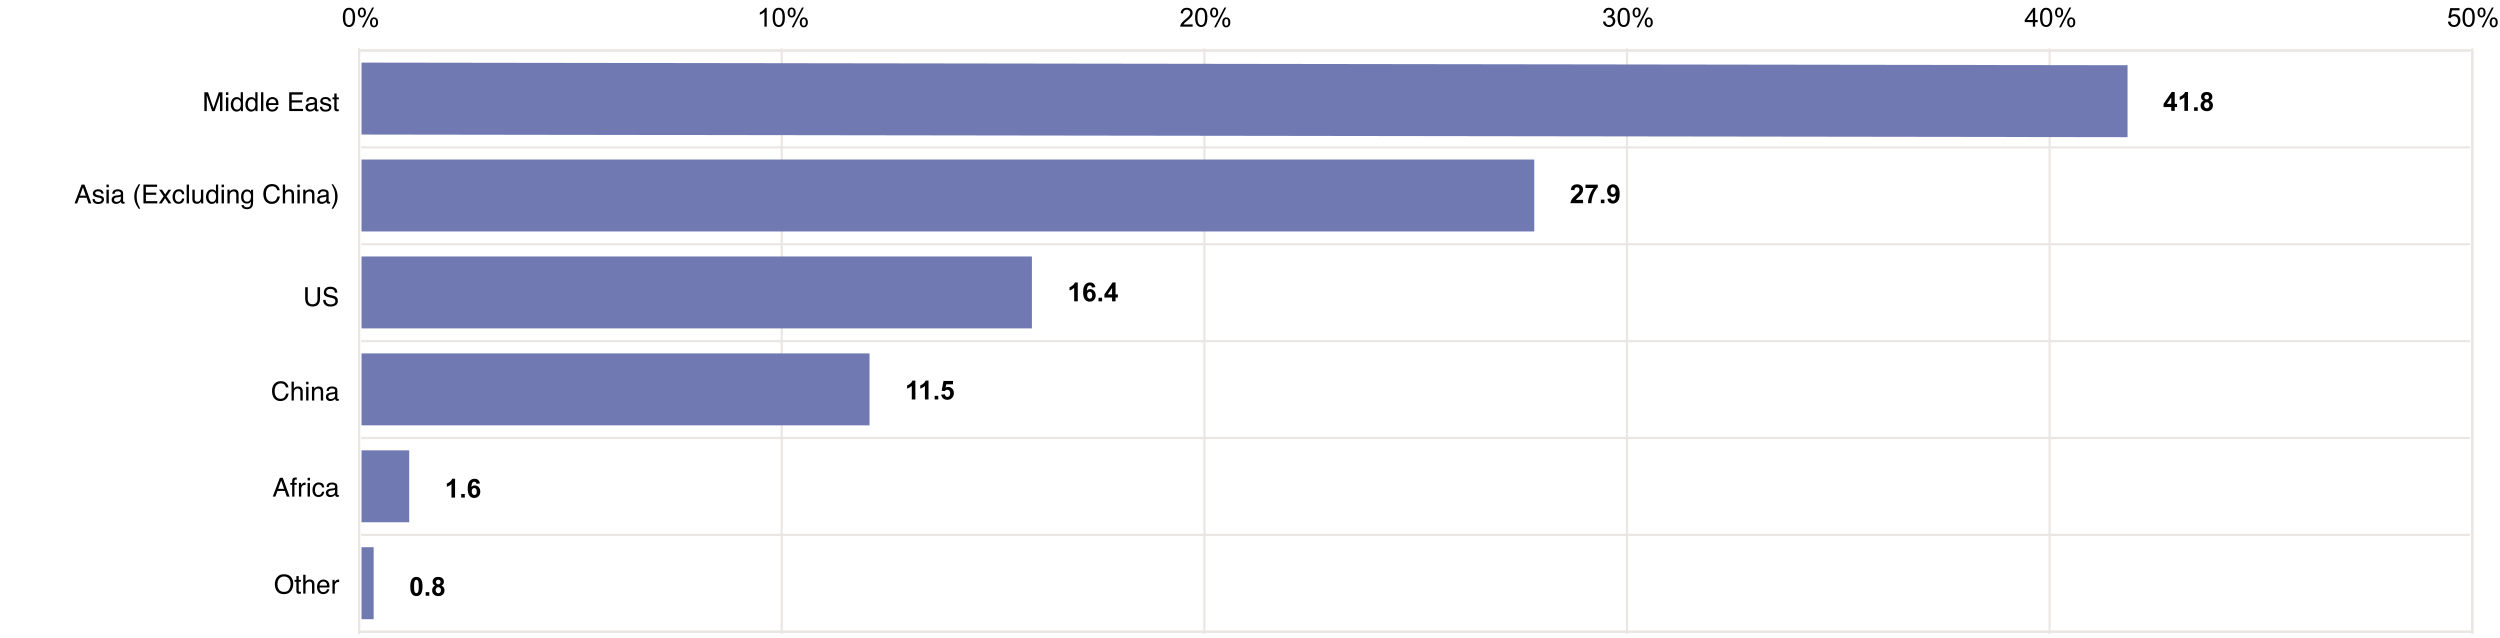 <?xml version="1.0" encoding="UTF-8"?>
<svg xmlns="http://www.w3.org/2000/svg" viewBox="0 0 1144 292">
  <g fill="none" stroke="#eae6e4" stroke-miterlimit="10">
    <path d="m164.315 23.102h967v266h-967z"></path>
    <path d="m164.315 22.102v268m967-268v268m-580.2-268v268m-193.4-268v268m580.2-268v268m-193.4-268v268"></path>
    <path d="m165.315 111.768h965m-965-44.333h965m-965 88.667h965m-965 44.333h965m-965 44.333h965m-965 44.334h965m-965-266h965"></path>
  </g>
  <path d="m165.435 206.06h21.82v32.925h-21.82zm0 44.353h5.561v32.925h-5.561zm0-88.706h232.46v32.925h-232.46zm0-44.353h306.772v32.925h-306.772zm808.129-54.579-808.129-1.202v-32.925l808.129 1.202zm-808.129 10.226h536.643v32.925h-536.643z" fill="#7079b1"></path>
  <path d="m156.896 7.96c0-1.016.104-1.833.313-2.452s.52-1.097.932-1.433.93-.504 1.556-.504c.46 0 .865.093 1.213.279s.634.453.861.802.404.776.533 1.278.194 1.178.194 2.03c0 1.008-.104 1.821-.311 2.44s-.517 1.098-.929 1.436-.932.507-1.561.507c-.828 0-1.479-.297-1.951-.89-.567-.716-.85-1.88-.85-3.493zm1.084 0c0 1.41.165 2.349.495 2.815s.737.7 1.222.7.891-.234 1.221-.703.496-1.406.496-2.812c0-1.414-.166-2.354-.496-2.818s-.74-.698-1.233-.698c-.484 0-.871.205-1.16.616-.363.523-.545 1.49-.545 2.9zm5.789-2.291c0-.613.154-1.135.463-1.565s.756-.644 1.342-.644c.539 0 .985.192 1.339.577s.53.95.53 1.696c0 .727-.179 1.287-.536 1.68s-.798.588-1.322.588c-.52 0-.952-.193-1.297-.58s-.519-.97-.519-1.752zm1.834-1.482c-.262 0-.48.113-.653.34s-.261.642-.261 1.247c0 .551.088.939.264 1.163s.392.337.65.337c.266 0 .485-.113.66-.34s.26-.64.26-1.242c0-.554-.088-.944-.264-1.169s-.394-.336-.656-.336zm.006 8.326 4.7-9.053h.855l-4.682 9.053zm3.715-2.332c0-.618.154-1.14.463-1.568s.757-.641 1.347-.641c.54 0 .986.192 1.34.577s.53.95.53 1.696c0 .727-.18 1.286-.537 1.679s-.8.589-1.327.589c-.52 0-.952-.195-1.298-.583s-.518-.972-.518-1.75zm1.84-1.483c-.266 0-.486.114-.66.34s-.26.643-.26 1.248c0 .547.087.934.263 1.16s.393.34.65.34c.27 0 .492-.113.666-.34s.26-.64.26-1.242c0-.555-.087-.944-.263-1.169s-.395-.337-.656-.337zm179.694 3.498h-1.055v-6.72c-.254.242-.587.484-.999.726s-.782.424-1.11.545v-1.02c.59-.277 1.105-.613 1.547-1.007s.754-.778.937-1.149h.68zm2.701-4.236c0-1.016.105-1.833.313-2.452s.52-1.097.932-1.433.93-.504 1.556-.504c.46 0 .865.093 1.213.279s.634.453.861.802.404.776.533 1.278.194 1.178.194 2.03c0 1.008-.104 1.821-.311 2.44s-.517 1.098-.929 1.436-.932.507-1.561.507c-.828 0-1.479-.297-1.951-.89-.567-.716-.85-1.88-.85-3.493zm1.084 0c0 1.41.165 2.349.495 2.815s.737.7 1.222.7.891-.234 1.221-.703.496-1.406.496-2.812c0-1.414-.165-2.354-.496-2.818s-.74-.698-1.233-.698c-.484 0-.871.205-1.16.616-.363.523-.545 1.49-.545 2.9zm5.789-2.291c0-.613.154-1.135.463-1.565s.756-.644 1.342-.644c.539 0 .985.192 1.339.577s.53.95.53 1.696c0 .727-.179 1.287-.536 1.68s-.798.588-1.322.588c-.52 0-.952-.193-1.297-.58s-.519-.97-.519-1.752zm1.834-1.482c-.262 0-.48.113-.653.34s-.261.642-.261 1.247c0 .551.088.939.264 1.163s.392.337.65.337c.266 0 .485-.113.66-.34s.26-.64.26-1.242c0-.554-.088-.944-.264-1.169s-.394-.336-.656-.336zm.006 8.326 4.7-9.053h.855l-4.682 9.053zm3.715-2.332c0-.618.154-1.14.463-1.568s.757-.641 1.347-.641c.54 0 .986.192 1.34.577s.53.95.53 1.696c0 .727-.18 1.286-.537 1.679s-.8.589-1.327.589c-.52 0-.952-.195-1.298-.583s-.518-.972-.518-1.75zm1.84-1.483c-.266 0-.486.114-.66.34s-.26.643-.26 1.248c0 .547.088.934.263 1.16s.393.34.65.34c.27 0 .492-.113.666-.34s.26-.64.26-1.242c0-.555-.087-.944-.263-1.169s-.395-.337-.656-.337zm177.927 2.485v1.013h-5.677a1.866 1.866 0 0 1 .123-.732c.144-.387.376-.768.694-1.143s.778-.808 1.38-1.3c.933-.766 1.564-1.373 1.892-1.82s.493-.87.493-1.268c0-.418-.15-.77-.449-1.058s-.688-.43-1.169-.43c-.507 0-.914.152-1.218.456s-.46.727-.463 1.266l-1.084-.111c.074-.809.353-1.425.838-1.849s1.134-.636 1.95-.636c.825 0 1.477.229 1.958.686s.72 1.023.72 1.7c0 .343-.07.68-.21 1.013s-.374.681-.7 1.049-.869.87-1.626 1.511c-.633.532-1.04.892-1.22 1.081s-.327.38-.445.572zm1.131-3.223c0-1.016.105-1.833.314-2.452s.52-1.097.931-1.433.931-.504 1.556-.504c.46 0 .865.093 1.213.279s.635.453.861.802.404.776.533 1.278.194 1.178.194 2.03c0 1.008-.104 1.821-.31 2.44s-.517 1.098-.93 1.436-.932.507-1.561.507c-.828 0-1.479-.297-1.951-.89-.567-.716-.85-1.88-.85-3.493zm1.084 0c0 1.41.165 2.349.495 2.815s.738.7 1.222.7.892-.234 1.222-.703.495-1.406.495-2.812c0-1.414-.165-2.354-.495-2.818s-.742-.698-1.234-.698c-.484 0-.87.205-1.16.616-.363.523-.545 1.49-.545 2.9zm5.789-2.291c0-.613.155-1.135.463-1.565s.756-.644 1.342-.644c.539 0 .985.192 1.339.577s.53.95.53 1.696c0 .727-.179 1.287-.536 1.68s-.798.588-1.321.588c-.52 0-.953-.193-1.298-.58s-.519-.97-.519-1.752zm1.834-1.482c-.261 0-.48.113-.653.34s-.26.642-.26 1.247c0 .551.087.939.263 1.163s.392.337.65.337c.266 0 .486-.113.66-.34s.26-.64.26-1.242c0-.554-.088-.944-.264-1.169s-.394-.336-.656-.336zm.006 8.326 4.7-9.053h.855l-4.682 9.053zm3.715-2.332c0-.618.154-1.14.463-1.568s.758-.641 1.347-.641c.54 0 .986.192 1.34.577s.53.95.53 1.696c0 .727-.18 1.286-.537 1.679s-.8.589-1.327.589c-.52 0-.952-.195-1.298-.583s-.518-.972-.518-1.75zm1.84-1.483c-.266 0-.486.114-.66.34s-.26.643-.26 1.248c0 .547.088.934.264 1.16s.392.34.65.34c.27 0 .491-.113.665-.34s.26-.64.26-1.242c0-.555-.087-.944-.263-1.169s-.395-.337-.656-.337zm172.389 1.231 1.055-.14c.121.597.327 1.027.618 1.291s.646.396 1.064.396c.496 0 .915-.172 1.257-.516s.512-.77.512-1.277c0-.485-.158-.884-.474-1.199s-.72-.471-1.207-.471c-.2 0-.448.039-.745.117l.118-.926c.07.008.127.012.17.012.449 0 .853-.117 1.212-.352s.54-.595.54-1.084c0-.386-.131-.707-.393-.96s-.6-.382-1.014-.382c-.41 0-.752.13-1.025.387s-.45.645-.527 1.16l-1.055-.187c.129-.707.422-1.255.879-1.644s1.025-.583 1.705-.583c.469 0 .9.1 1.295.302s.696.476.905.823.314.717.314 1.108c0 .37-.1.709-.3 1.013s-.493.547-.884.727c.508.117.902.36 1.184.73s.421.83.421 1.385c0 .75-.273 1.386-.82 1.907s-1.238.783-2.074.783c-.754 0-1.38-.225-1.878-.674s-.782-1.031-.853-1.746zm6.668-1.969c0-1.016.105-1.833.314-2.452s.52-1.097.932-1.433.93-.504 1.555-.504c.461 0 .865.093 1.213.279s.635.453.861.802.405.776.534 1.278.193 1.178.193 2.03c0 1.008-.104 1.821-.31 2.44s-.517 1.098-.93 1.436-.932.507-1.56.507c-.829 0-1.48-.297-1.952-.89-.566-.716-.85-1.88-.85-3.493zm1.084 0c0 1.41.165 2.349.495 2.815s.738.7 1.222.7.892-.234 1.222-.703.495-1.406.495-2.812c0-1.414-.165-2.354-.495-2.818s-.741-.698-1.234-.698c-.484 0-.87.205-1.16.616-.363.523-.545 1.49-.545 2.9zm5.789-2.291c0-.613.155-1.135.463-1.565s.756-.644 1.342-.644c.54 0 .985.192 1.339.577s.53.95.53 1.696c0 .727-.178 1.287-.536 1.68s-.798.587-1.321.587c-.52 0-.952-.193-1.298-.58s-.519-.97-.519-1.752zm1.834-1.482c-.261 0-.48.113-.653.34s-.26.642-.26 1.247c0 .551.087.939.263 1.163s.393.337.65.337c.266 0 .486-.113.66-.34s.26-.64.26-1.242c0-.554-.088-.944-.263-1.169s-.395-.336-.657-.336zm.006 8.326 4.7-9.053h.855l-4.682 9.053zm3.715-2.332c0-.618.154-1.14.463-1.568s.758-.641 1.348-.641c.539 0 .985.192 1.339.577s.53.95.53 1.696c0 .727-.179 1.286-.536 1.679s-.8.589-1.327.589c-.52 0-.953-.195-1.298-.583s-.519-.972-.519-1.75zm1.84-1.483c-.266 0-.485.114-.66.34s-.26.643-.26 1.248c0 .547.088.934.264 1.16s.392.34.65.34c.27 0 .491-.113.665-.34s.26-.64.26-1.242c0-.555-.087-.944-.263-1.169s-.394-.337-.656-.337zm175.767 3.498v-2.056h-3.727v-.967l3.92-5.567h.861v5.567h1.16v.967h-1.16v2.056zm0-3.023v-3.873l-2.69 3.873zm3.293-1.213c0-1.016.103-1.833.312-2.452s.52-1.097.932-1.433.931-.504 1.556-.504c.461 0 .866.093 1.213.279s.635.453.862.802.404.776.533 1.278.193 1.178.193 2.03c0 1.008-.103 1.821-.31 2.44s-.518 1.098-.93 1.436-.932.507-1.56.507c-.829 0-1.48-.297-1.952-.89-.566-.716-.85-1.88-.85-3.493zm1.084 0c0 1.41.164 2.349.494 2.815s.738.7 1.222.7.89-.234 1.221-.703.496-1.406.496-2.812c0-1.414-.166-2.354-.496-2.818s-.74-.698-1.232-.698c-.485 0-.871.205-1.16.616-.364.523-.545 1.49-.545 2.9zm5.788-2.291c0-.613.155-1.135.463-1.565s.756-.644 1.342-.644c.54 0 .985.192 1.338.577s.531.95.531 1.696c0 .727-.18 1.287-.537 1.68s-.797.588-1.32.588c-.52 0-.953-.193-1.299-.58s-.517-.97-.517-1.752zm1.835-1.482c-.262 0-.48.113-.655.34s-.26.642-.26 1.247c0 .551.088.939.264 1.163s.393.337.65.337c.266 0 .485-.113.659-.34s.261-.64.261-1.242c0-.554-.087-.944-.263-1.169s-.395-.336-.656-.336zm.005 8.326 4.7-9.053h.855l-4.682 9.053zm3.715-2.332c0-.618.155-1.14.463-1.568s.758-.641 1.348-.641c.539 0 .984.192 1.338.577s.531.95.531 1.696c0 .727-.18 1.286-.537 1.679s-.799.589-1.326.589c-.52 0-.953-.195-1.3-.583s-.517-.972-.517-1.75zm1.84-1.483c-.266 0-.486.114-.66.34s-.26.643-.26 1.248c0 .547.088.934.264 1.16s.392.34.65.34c.27 0 .49-.113.664-.34s.262-.64.262-1.242c0-.555-.088-.944-.264-1.169s-.394-.337-.656-.337zm172.384 1.248 1.107-.093c.082.539.273.944.572 1.215s.659.408 1.08.408c.509 0 .938-.192 1.29-.575s.527-.89.527-1.523c0-.602-.169-1.076-.507-1.424s-.78-.521-1.327-.521a1.839 1.839 0 0 0 -1.564.832l-.99-.13.831-4.411h4.272v1.006h-3.428l-.463 2.309c.516-.36 1.057-.539 1.623-.539.75 0 1.383.26 1.899.78s.773 1.187.773 2.003c0 .778-.226 1.45-.68 2.016-.55.695-1.302 1.043-2.255 1.043-.782 0-1.42-.219-1.913-.656s-.777-1.018-.847-1.74zm6.674-1.986c0-1.016.104-1.833.313-2.452s.52-1.097.932-1.433.93-.504 1.556-.504c.46 0 .865.093 1.212.279s.635.453.862.802.404.776.533 1.278.193 1.178.193 2.03c0 1.008-.103 1.821-.31 2.44s-.517 1.098-.929 1.436-.933.507-1.561.507c-.829 0-1.479-.297-1.952-.89-.566-.716-.85-1.88-.85-3.493zm1.084 0c0 1.41.165 2.349.495 2.815s.737.7 1.222.7.891-.234 1.221-.703.495-1.406.495-2.812c0-1.414-.165-2.354-.495-2.818s-.741-.698-1.233-.698c-.485 0-.871.205-1.16.616-.364.523-.545 1.49-.545 2.9zm5.789-2.291c0-.613.154-1.135.463-1.565s.756-.644 1.342-.644c.539 0 .985.192 1.338.577s.53.95.53 1.696c0 .727-.178 1.287-.535 1.68s-.798.588-1.322.588c-.52 0-.952-.193-1.298-.58s-.518-.97-.518-1.752zm1.834-1.482c-.262 0-.48.113-.653.34s-.261.642-.261 1.247c0 .551.088.939.263 1.163s.393.337.65.337c.266 0 .486-.113.66-.34s.26-.64.26-1.242c0-.554-.087-.944-.263-1.169s-.394-.336-.656-.336zm.006 8.326 4.699-9.053h.855l-4.681 9.053zm3.715-2.332c0-.618.154-1.14.462-1.568s.758-.641 1.348-.641c.54 0 .985.192 1.339.577s.53.95.53 1.696c0 .727-.178 1.286-.536 1.679s-.8.589-1.327.589c-.52 0-.952-.195-1.298-.583s-.518-.972-.518-1.75zm1.84-1.483c-.266 0-.486.114-.66.34s-.26.643-.26 1.248c0 .547.087.934.263 1.16s.393.34.65.34c.27 0 .492-.113.666-.34s.26-.64.26-1.242c0-.555-.088-.944-.263-1.169s-.395-.337-.657-.337z"></path>
  <path d="m208.236 227.71h-1.646v-6.206a5.676 5.676 0 0 1 -2.127 1.248v-1.494c.43-.14.896-.407 1.4-.8s.85-.85 1.037-1.374h1.336v8.625zm2.813 0v-1.647h1.646v1.646h-1.646zm8.561-6.487-1.594.176c-.04-.328-.141-.57-.305-.727s-.377-.234-.639-.234c-.347 0-.641.156-.882.469s-.391.963-.454 1.95c.41-.483.92-.726 1.53-.726.687 0 1.276.262 1.766.786s.736 1.199.736 2.027c0 .879-.258 1.584-.774 2.115s-1.178.797-1.986.797c-.867 0-1.58-.337-2.139-1.01s-.838-1.78-.838-3.314c0-1.574.291-2.71.873-3.405s1.338-1.043 2.268-1.043c.652 0 1.192.183 1.62.548s.7.896.817 1.591zm-3.733 3.592c0 .535.123.948.369 1.24s.527.436.844.436c.304 0 .558-.12.762-.358s.304-.629.304-1.172c0-.558-.11-.967-.328-1.227s-.492-.39-.82-.39c-.317 0-.584.124-.803.372s-.328.615-.328 1.099zm-25.329 39.179c.832 0 1.483.297 1.951.89.56.704.838 1.87.838 3.499 0 1.625-.28 2.793-.843 3.504-.465.586-1.114.879-1.946.879-.836 0-1.51-.322-2.021-.964s-.768-1.788-.768-3.437c0-1.617.281-2.781.844-3.492.465-.586 1.113-.879 1.945-.879zm0 1.365c-.199 0-.377.064-.533.19s-.277.355-.363.683c-.113.426-.17 1.143-.17 2.15s.05 1.701.152 2.078.23.628.384.753.331.187.53.187.377-.063.533-.19.278-.355.364-.683c.113-.422.17-1.136.17-2.144s-.051-1.7-.153-2.077-.23-.63-.383-.756-.331-.19-.53-.19zm4.242 7.261v-1.647h1.647v1.646h-1.647zm4.395-4.636c-.426-.18-.735-.426-.929-.74s-.29-.66-.29-1.035c0-.64.224-1.17.671-1.588s1.083-.627 1.907-.627c.817 0 1.45.21 1.902.627s.677.947.677 1.588c0 .398-.104.753-.311 1.063s-.498.548-.873.712c.476.192.839.471 1.087.838s.372.791.372 1.272c0 .793-.253 1.437-.759 1.933s-1.179.744-2.018.744c-.782 0-1.432-.205-1.952-.615-.613-.484-.92-1.148-.92-1.992 0-.465.116-.892.346-1.28s.594-.689 1.09-.9zm.188 2.022c0 .453.116.807.348 1.06s.523.381.87.381c.34 0 .621-.122.844-.366s.334-.597.334-1.058c0-.402-.113-.725-.34-.97s-.514-.365-.861-.365c-.403 0-.702.138-.9.416s-.295.578-.295.902zm.152-3.68c0 .328.093.584.278.768s.433.275.741.275c.313 0 .563-.093.75-.278s.282-.443.282-.77c0-.31-.093-.556-.279-.742s-.43-.278-.735-.278c-.316 0-.568.094-.756.281s-.281.436-.281.744zm219.351-83.526h-1.647v-6.206a5.676 5.676 0 0 1 -2.127 1.248v-1.494c.43-.14.897-.407 1.4-.8s.85-.85 1.038-1.374h1.336v8.625zm6.012 0h-1.647v-6.206a5.676 5.676 0 0 1 -2.127 1.248v-1.494c.43-.14.897-.407 1.4-.8s.85-.85 1.038-1.374h1.336v8.625zm2.812 0v-1.647h1.647v1.646h-1.647zm3.006-2.21 1.64-.17c.047.372.186.665.417.882a1.129 1.129 0 0 0 1.67-.094c.238-.279.357-.7.357-1.262 0-.528-.118-.923-.355-1.187s-.543-.395-.922-.395c-.473 0-.897.209-1.272.627l-1.336-.194.844-4.47h4.353v1.54h-3.105l-.258 1.46a2.49 2.49 0 0 1 1.125-.276c.73 0 1.35.266 1.858.797s.761 1.22.761 2.069c0 .707-.205 1.337-.615 1.892-.558.758-1.334 1.137-2.326 1.137-.793 0-1.44-.213-1.94-.639s-.798-.998-.896-1.717zm62.482-42.7h-1.647v-6.205a5.676 5.676 0 0 1 -2.127 1.248v-1.495c.43-.14.897-.407 1.4-.8s.85-.85 1.038-1.373h1.336zm8.039-6.487-1.594.176c-.039-.328-.14-.57-.304-.726s-.377-.235-.64-.235c-.347 0-.64.156-.881.469s-.392.963-.454 1.951c.41-.484.92-.726 1.53-.726.687 0 1.276.261 1.766.785s.735 1.199.735 2.027c0 .879-.258 1.584-.773 2.115s-1.178.797-1.987.797c-.867 0-1.58-.337-2.138-1.01s-.838-1.779-.838-3.314c0-1.574.29-2.71.873-3.404s1.338-1.043 2.267-1.043c.653 0 1.193.182 1.62.547s.7.896.818 1.591zm-3.732 3.592c0 .535.123.948.369 1.24s.527.436.843.436c.305 0 .56-.12.762-.358s.305-.628.305-1.171c0-.559-.11-.968-.328-1.228s-.492-.39-.82-.39c-.317 0-.585.124-.803.372s-.328.615-.328 1.1zm5.179 2.895v-1.647h1.647v1.647zm6.211 0v-1.729h-3.515v-1.441l3.726-5.455h1.383v5.449h1.066v1.447h-1.066v1.729zm0-3.176v-2.936l-1.974 2.936zm484.675-83.994v-1.73h-3.516v-1.44l3.727-5.456h1.383v5.45h1.066v1.447h-1.066v1.728h-1.594zm0-3.177v-2.935l-1.975 2.935zm7.658 3.177h-1.646v-6.206a5.676 5.676 0 0 1 -2.127 1.248v-1.494c.43-.14.896-.407 1.4-.8s.85-.85 1.037-1.374h1.336v8.625zm2.812 0v-1.647h1.647v1.646h-1.646zm4.395-4.636c-.426-.18-.735-.426-.928-.74s-.29-.66-.29-1.035c0-.64.223-1.17.67-1.588s1.083-.627 1.908-.627c.816 0 1.45.21 1.901.627s.677.947.677 1.588c0 .399-.104.753-.31 1.064s-.499.547-.874.711c.477.192.839.471 1.087.838s.372.791.372 1.272c0 .793-.253 1.437-.759 1.933s-1.178.745-2.018.745c-.781 0-1.432-.205-1.951-.616-.614-.484-.92-1.148-.92-1.992 0-.465.115-.891.345-1.28s.594-.689 1.09-.9zm.188 2.022c0 .453.116.807.348 1.06s.523.381.87.381c.34 0 .622-.122.844-.366s.334-.597.334-1.057c0-.403-.113-.726-.34-.97s-.513-.366-.861-.366c-.402 0-.702.138-.9.416s-.295.578-.295.902zm.152-3.68c0 .328.093.584.278.768s.433.275.742.275c.312 0 .562-.093.75-.278s.28-.442.28-.77c0-.31-.092-.556-.277-.742s-.431-.278-.736-.278c-.316 0-.568.094-.756.281s-.28.436-.28.744zm-284.358 47.024v1.53h-5.772c.063-.579.25-1.126.563-1.644s.93-1.204 1.851-2.06c.742-.691 1.198-1.16 1.365-1.406.227-.34.34-.676.34-1.008 0-.367-.098-.65-.296-.846s-.47-.296-.817-.296c-.344 0-.617.103-.82.31s-.32.551-.352 1.032l-1.64-.165c.097-.906.404-1.556.92-1.95s1.16-.593 1.933-.593c.848 0 1.514.229 1.998.686s.727 1.025.727 1.705c0 .387-.07.755-.208 1.105s-.359.715-.66 1.098c-.199.254-.558.62-1.078 1.096s-.848.793-.987.95-.25.308-.337.456zm1.113-5.414v-1.53h5.63v1.196c-.464.457-.937 1.113-1.417 1.969s-.847 1.765-1.099 2.727-.376 1.824-.372 2.581h-1.588c.028-1.187.273-2.398.736-3.632s1.08-2.338 1.854-3.31h-3.744zm7.025 6.944v-1.647h1.647v1.646h-1.647zm3.018-1.987 1.594-.176c.039.325.14.565.304.721s.381.234.65.234c.34 0 .63-.156.868-.468s.39-.961.457-1.946c-.414.48-.932.721-1.553.721-.676 0-1.259-.26-1.749-.782s-.735-1.2-.735-2.036c0-.871.259-1.574.776-2.107s1.177-.8 1.978-.8c.87 0 1.586.337 2.144 1.011s.838 1.782.838 3.325c0 1.57-.29 2.704-.873 3.399s-1.34 1.043-2.273 1.043c-.672 0-1.215-.179-1.63-.536s-.679-.892-.796-1.603zm3.726-3.597c0-.532-.122-.944-.366-1.237s-.526-.44-.846-.44c-.305 0-.558.12-.76.361s-.3.634-.3 1.18c0 .555.108.963.327 1.222s.492.39.82.39c.317 0 .583-.125.8-.375s.325-.617.325-1.101z"></path>
  <path d="m93.517 42.231h1.67l2.475 7.277 2.458-7.277h1.658v8.607h-1.113v-5.08c0-.175.004-.466.012-.873s.011-.842.011-1.306l-2.457 7.26h-1.155l-2.481-7.26v.263c0 .211.006.533.017.964s.018.75.018.952v5.08h-1.113zm9.884 0h1.073v1.195h-1.074v-1.195zm0 2.361h1.073v6.246h-1.074v-6.246zm6.114.164c.187.118.399.323.636.616v-3.17h1.014v8.636h-.95v-.873c-.244.387-.534.666-.869.838a2.483 2.483 0 0 1 -1.15.258c-.697 0-1.3-.294-1.81-.882s-.764-1.37-.764-2.346c0-.915.232-1.707.697-2.376.466-.67 1.13-1.005 1.994-1.005.478 0 .88.101 1.202.304zm-2.354 4.705c.284.454.738.68 1.364.68.486 0 .885-.21 1.198-.63s.47-1.022.47-1.807c0-.793-.162-1.38-.485-1.761s-.72-.571-1.195-.571c-.528 0-.957.203-1.285.609-.329.406-.493 1.004-.493 1.793 0 .672.142 1.234.426 1.687zm9.028-4.705c.187.118.399.323.636.616v-3.17h1.014v8.636h-.95v-.873c-.245.387-.535.666-.869.838a2.483 2.483 0 0 1 -1.15.258c-.697 0-1.3-.294-1.81-.882s-.764-1.37-.764-2.346c0-.915.232-1.707.697-2.376.465-.67 1.13-1.005 1.994-1.005.478 0 .88.101 1.202.304zm-2.354 4.705c.284.454.738.68 1.364.68.486 0 .885-.21 1.198-.63s.47-1.022.47-1.807c0-.793-.162-1.38-.485-1.761s-.72-.571-1.195-.571c-.528 0-.957.203-1.285.609-.329.406-.493 1.004-.493 1.793 0 .672.142 1.234.426 1.687zm5.609-7.23h1.055v8.607h-1.055zm6.513 2.505c.416.209.732.48.95.811.21.317.349.686.419 1.108.062.289.093.75.093 1.383h-4.565c.02.638.169 1.15.448 1.536s.711.579 1.297.579c.546 0 .982-.183 1.308-.548.182-.211.31-.457.387-.735h1.037c-.027.23-.118.487-.272.77s-.327.515-.517.694a2.434 2.434 0 0 1 -1.18.633 3.561 3.561 0 0 1 -.855.094 2.618 2.618 0 0 1 -1.974-.853c-.54-.568-.81-1.364-.81-2.387 0-1.008.272-1.826.816-2.455.543-.63 1.254-.944 2.131-.944.443 0 .872.105 1.287.314zm.378 2.464c-.043-.457-.142-.823-.296-1.096-.287-.508-.766-.762-1.436-.762-.48 0-.883.175-1.208.525s-.498.794-.517 1.333zm6.005-4.969h6.247v1.055h-5.11v2.613h4.723v.996h-4.723v2.918h5.198v1.025h-6.334v-8.607zm11.116 4.809c.242-.03.404-.132.486-.304a.933.933 0 0 0 .07-.405c0-.361-.127-.623-.382-.786-.256-.162-.621-.244-1.097-.244-.55 0-.94.15-1.17.448-.128.165-.212.41-.25.736h-.985c.02-.776.27-1.316.752-1.619s1.04-.455 1.677-.455c.737 0 1.336.14 1.796.422.457.28.685.718.685 1.312v3.616c0 .11.023.197.067.263.045.066.14.1.285.1.046 0 .1-.003.158-.01s.12-.014.187-.026v.78c-.164.047-.289.076-.375.088s-.203.017-.351.017c-.364 0-.627-.129-.791-.387-.086-.136-.147-.33-.182-.58-.215.282-.523.526-.926.733s-.845.31-1.33.31c-.582 0-1.057-.176-1.427-.53s-.553-.794-.553-1.325c0-.581.181-1.032.545-1.352s.84-.517 1.43-.59l1.681-.211zm-2.22 2.85c.222.175.486.263.79.263.371 0 .73-.086 1.078-.257.586-.285.88-.751.88-1.399v-.848c-.13.082-.295.15-.498.206a4.218 4.218 0 0 1 -.596.117l-.638.082c-.381.051-.669.13-.861.24-.327.183-.49.476-.49.877 0 .304.112.543.334.719zm6.158-1.02c.031.351.121.62.269.808.27.34.741.51 1.411.51.399 0 .75-.085 1.052-.255s.455-.433.455-.788a.672.672 0 0 0 -.363-.615c-.155-.086-.46-.186-.917-.299l-.852-.211c-.544-.133-.945-.281-1.202-.445-.46-.285-.691-.68-.691-1.184 0-.594.216-1.074.65-1.441.433-.367 1.016-.551 1.749-.551.958 0 1.648.277 2.072.832.265.352.394.73.386 1.137h-.996a1.196 1.196 0 0 0 -.258-.647c-.248-.276-.678-.414-1.29-.414-.408 0-.716.076-.926.228s-.315.352-.315.601c0 .273.138.49.414.654.159.097.394.183.704.257l.71.17c.772.184 1.29.362 1.553.533.41.27.615.694.615 1.272 0 .559-.215 1.041-.644 1.447s-1.083.61-1.96.61c-.945 0-1.615-.212-2.008-.636s-.604-.948-.632-1.573zm5.583-6.059h1.067v1.752h1.002v.861h-1.002v4.096c0 .219.074.365.223.44.082.042.218.064.41.064.05 0 .105-.002.164-.004s.127-.01.205-.02v.838c-.121.036-.247.06-.378.077s-.273.023-.425.023c-.492 0-.826-.126-1.002-.378s-.264-.579-.264-.981v-4.155h-.85v-.861h.85zm-115.623 41.659h1.319l3.123 8.607h-1.277l-.874-2.578h-3.404l-.931 2.578h-1.196zm1.916 5.08-1.306-3.803-1.389 3.803zm4.073 1.558c.031.352.121.621.269.809.27.34.741.51 1.411.51.399 0 .75-.085 1.053-.255s.454-.433.454-.788a.672.672 0 0 0 -.363-.615c-.155-.086-.46-.186-.917-.3l-.852-.21c-.544-.133-.944-.281-1.202-.446-.46-.285-.691-.68-.691-1.183 0-.594.217-1.074.65-1.442.433-.367 1.016-.55 1.749-.55.958 0 1.649.277 2.072.832.265.351.394.73.386 1.136h-.996a1.196 1.196 0 0 0 -.258-.647c-.248-.275-.677-.413-1.29-.413-.407 0-.716.076-.926.227s-.315.353-.315.602c0 .272.138.49.414.654.159.097.394.183.704.257l.71.17c.773.184 1.29.361 1.553.533.41.27.615.694.615 1.272 0 .558-.215 1.04-.643 1.447-.43.406-1.083.61-1.961.61-.945 0-1.615-.213-2.008-.636s-.604-.949-.632-1.574zm5.373-6.638h1.072v1.195h-1.072zm0 2.361h1.072v6.246h-1.072zm6.029 2.449c.242-.032.404-.133.486-.305a.933.933 0 0 0 .07-.406c0-.36-.127-.622-.382-.785-.255-.162-.621-.244-1.097-.244-.55 0-.94.15-1.17.447-.128.165-.212.41-.25.737h-.985c.02-.776.27-1.316.752-1.619.482-.304 1.04-.456 1.677-.456.737 0 1.336.141 1.797.422.456.282.684.719.684 1.313v3.616c0 .109.023.197.067.263.045.066.14.1.285.1a2.657 2.657 0 0 0 .346-.035v.778c-.165.047-.29.077-.376.088s-.203.018-.351.018c-.363 0-.627-.129-.791-.387-.086-.137-.147-.33-.182-.58-.215.281-.523.526-.926.733s-.845.31-1.33.31c-.582 0-1.057-.177-1.426-.53s-.554-.795-.554-1.325c0-.581.181-1.032.545-1.352s.84-.517 1.43-.59l1.681-.212zm-2.22 2.848c.222.176.486.264.79.264.371 0 .73-.086 1.079-.258.585-.284.878-.75.878-1.398v-.848c-.128.082-.294.15-.497.206a4.218 4.218 0 0 1 -.596.117l-.638.082c-.381.05-.669.13-.861.24-.327.183-.49.475-.49.877 0 .303.112.543.334.718zm11.642-7.798c-.613 1.19-1.012 2.067-1.195 2.63-.278.855-.416 1.844-.416 2.965 0 1.133.158 2.168.474 3.105.196.578.58 1.41 1.155 2.496h-.71c-.57-.89-.923-1.459-1.06-1.705s-.285-.58-.445-1.002a8.236 8.236 0 0 1 -.522-2.824c0-1.156.182-2.185.545-3.088.23-.574.711-1.433 1.442-2.578h.732zm1.471.14h6.246v1.054h-5.11v2.614h4.723v.996h-4.723v2.918h5.198v1.025h-6.334zm7.154 2.332h1.365l1.443 2.208 1.459-2.21 1.283.03-2.115 3.03 2.209 3.216h-1.348l-1.559-2.355-1.511 2.355h-1.338l2.209-3.217-2.098-3.058zm10.743.334c.443.343.71.935.8 1.775h-1.025c-.063-.387-.206-.708-.428-.964s-.58-.384-1.072-.384c-.672 0-1.153.328-1.442.984-.187.425-.281.95-.281 1.574 0 .628.133 1.157.398 1.586s.684.644 1.254.644c.438 0 .784-.134 1.04-.4s.433-.632.53-1.095h1.026c-.117.832-.41 1.44-.879 1.826s-1.068.577-1.799.577c-.82 0-1.474-.3-1.963-.9s-.732-1.348-.732-2.247c0-1.101.267-1.959.803-2.572s1.216-.92 2.045-.92c.707 0 1.282.172 1.725.516zm1.884-2.666h1.055v8.607h-1.055zm3.691 2.332v4.166c0 .32.05.582.149.785.182.375.523.562 1.021.562.715 0 1.202-.328 1.461-.984.14-.352.211-.834.211-1.447v-3.082h1.055v6.275h-.996l.011-.926c-.134.239-.3.44-.5.604-.395.328-.874.492-1.437.492-.878 0-1.476-.299-1.794-.896-.172-.32-.259-.748-.259-1.284v-4.265zm9.067.193c.187.117.4.322.636.615v-3.17h1.014v8.637h-.95v-.873c-.244.387-.534.666-.869.838a2.483 2.483 0 0 1 -1.15.258c-.696 0-1.3-.294-1.81-.882s-.764-1.37-.764-2.347c0-.914.233-1.706.697-2.376.466-.67 1.13-1.005 1.994-1.005.479 0 .88.102 1.202.305zm-2.354 4.705c.284.453.738.68 1.364.68.486 0 .885-.21 1.198-.63s.47-1.022.47-1.808c0-.793-.162-1.38-.484-1.76s-.722-.572-1.196-.572c-.528 0-.957.203-1.285.61-.329.406-.493 1.004-.493 1.793 0 .672.142 1.234.426 1.687zm5.58-7.23h1.073v1.195h-1.073zm0 2.361h1.073v6.246h-1.073zm2.667-.029h1.001v.89c.297-.367.612-.63.944-.79s.7-.24 1.107-.24c.89 0 1.492.31 1.805.93.172.34.258.827.258 1.46v4.025h-1.073v-3.955c0-.383-.056-.691-.17-.926-.187-.39-.527-.586-1.02-.586-.25 0-.454.026-.614.077-.29.085-.543.257-.762.515-.176.207-.29.421-.343.642s-.079.536-.079.946v3.287h-1.055v-6.275zm10.162.252c.198.136.4.336.607.597v-.79h.972v5.706c0 .797-.116 1.426-.35 1.887-.436.852-1.26 1.277-2.47 1.277-.674 0-1.24-.15-1.7-.454s-.716-.776-.77-1.42h1.072c.05.28.151.497.303.65.237.234.61.351 1.119.351.804 0 1.33-.285 1.579-.855.148-.336.216-.936.204-1.799-.21.32-.463.559-.759.715-.295.156-.687.234-1.173.234-.677 0-1.27-.24-1.777-.723s-.762-1.28-.762-2.394c0-1.05.256-1.871.768-2.46s1.13-.886 1.853-.886c.49 0 .918.122 1.284.364zm.129 1.13a1.528 1.528 0 0 0 -1.218-.562c-.74 0-1.244.348-1.516 1.043-.144.371-.216.857-.216 1.459 0 .707.143 1.245.429 1.614.285.37.669.554 1.151.554.754 0 1.284-.342 1.591-1.025.171-.387.257-.838.257-1.354 0-.777-.16-1.353-.478-1.728zm12.619-3.087c.594.574.924 1.226.99 1.957h-1.137c-.127-.555-.379-.994-.757-1.319s-.908-.486-1.59-.486c-.833 0-1.506.298-2.018.895-.512.595-.768 1.51-.768 2.74 0 1.01.231 1.827.694 2.455.462.628 1.152.941 2.069.941.844 0 1.487-.33 1.928-.99.234-.348.409-.805.524-1.371h1.137c-.1.906-.433 1.666-.996 2.28-.676.738-1.587 1.107-2.734 1.107-.989 0-1.82-.303-2.491-.909-.884-.801-1.326-2.039-1.326-3.711 0-1.271.332-2.312.996-3.125.718-.884 1.708-1.326 2.97-1.326 1.078 0 1.914.287 2.508.862zm2.437-.657h1.055v3.211c.25-.316.474-.539.673-.668.34-.222.764-.334 1.272-.334.91 0 1.527.319 1.852.955.175.348.263.83.263 1.448v4.025h-1.084v-3.955c0-.46-.058-.799-.176-1.014-.191-.343-.55-.515-1.078-.515-.437 0-.834.15-1.19.45s-.532.87-.532 1.706v3.328h-1.055zm6.673.03h1.073v1.195h-1.072v-1.195zm0 2.361h1.073v6.246h-1.072v-6.246zm2.667-.029h1.002v.89c.297-.367.611-.63.943-.79s.701-.24 1.108-.24c.89 0 1.492.31 1.804.93.172.34.258.827.258 1.46v4.025h-1.072v-3.955c0-.383-.057-.691-.17-.926-.188-.39-.528-.586-1.02-.586-.25 0-.455.026-.615.077-.289.085-.543.257-.762.515-.175.207-.29.421-.342.642s-.08.536-.08.946v3.287h-1.054zm10.037 2.478c.242-.032.404-.133.486-.305a.933.933 0 0 0 .07-.406c0-.36-.127-.622-.382-.785-.256-.162-.621-.244-1.097-.244-.55 0-.94.15-1.17.447-.128.165-.212.41-.25.737h-.985c.02-.776.27-1.316.752-1.619.482-.304 1.04-.456 1.676-.456.738 0 1.337.141 1.797.422.457.282.685.719.685 1.313v3.616c0 .109.022.197.067.263s.14.1.284.1a2.578 2.578 0 0 0 .346-.035v.778c-.164.047-.289.077-.375.088s-.203.018-.351.018c-.364 0-.627-.129-.791-.387-.086-.137-.147-.33-.182-.58-.215.281-.523.526-.926.733s-.846.31-1.33.31c-.582 0-1.057-.177-1.427-.53s-.553-.795-.553-1.325c0-.581.181-1.032.545-1.352s.84-.517 1.43-.59l1.68-.212zm-2.22 2.848c.222.176.486.264.79.264.371 0 .73-.086 1.078-.258.586-.284.88-.75.88-1.398v-.848c-.13.082-.295.15-.498.206a4.218 4.218 0 0 1 -.597.117l-.637.082c-.382.05-.67.13-.862.24-.326.183-.489.475-.489.877 0 .303.112.543.334.718zm5.173 3.398c.621-1.21 1.022-2.093 1.201-2.648.274-.84.41-1.824.41-2.953s-.158-2.162-.474-3.1c-.196-.578-.58-1.41-1.155-2.496h.71c.601.961.965 1.554 1.092 1.778s.265.535.413.93c.188.487.322.97.402 1.446s.12.936.12 1.377c0 1.157-.184 2.188-.551 3.094-.23.582-.709 1.44-1.436 2.572zm-23.677 123.109h1.318l3.123 8.607h-1.278l-.873-2.578h-3.404l-.932 2.578h-1.195l3.24-8.607zm1.915 5.08-1.306-3.803-1.389 3.803zm3.938-4.665c.246-.359.72-.538 1.424-.538.066 0 .134.002.205.006s.15.01.24.017v.961a8.714 8.714 0 0 0 -.24-.015 3.57 3.57 0 0 0 -.14-.002c-.323 0-.517.083-.58.249s-.095.588-.095 1.268h1.055v.832h-1.055v5.414h-1.043v-5.414h-.873v-.832h.873v-.984c.016-.438.092-.758.229-.961zm2.871 1.917h1.002v1.084c.082-.211.283-.468.603-.77a1.567 1.567 0 0 1 1.207-.449 14 14 0 0 1 .24.023v1.114a1.575 1.575 0 0 0 -.345-.03c-.531 0-.94.171-1.225.513s-.427.735-.427 1.18v3.61h-1.055zm3.966-2.332h1.073v1.195h-1.072v-1.195zm0 2.361h1.073v6.246h-1.072v-6.246zm6.812.304c.444.345.71.936.8 1.776h-1.025c-.063-.387-.205-.708-.428-.964s-.58-.383-1.072-.383c-.672 0-1.153.327-1.442.983-.187.425-.281.95-.281 1.574 0 .628.133 1.157.398 1.586s.684.644 1.254.644c.438 0 .785-.134 1.04-.4s.433-.632.53-1.095h1.026c-.117.833-.41 1.44-.879 1.826s-1.068.577-1.799.577c-.82 0-1.474-.3-1.963-.9s-.732-1.348-.732-2.247c0-1.101.268-1.959.803-2.572s1.217-.92 2.045-.92c.707 0 1.282.172 1.725.516zm5.218 2.144c.242-.03.404-.132.486-.304a.933.933 0 0 0 .07-.406c0-.36-.127-.622-.382-.785-.256-.162-.621-.244-1.097-.244-.55 0-.94.15-1.17.447-.128.165-.212.411-.25.737h-.985c.02-.776.27-1.316.752-1.619.482-.304 1.04-.456 1.677-.456.737 0 1.336.141 1.796.422.457.282.685.72.685 1.313v3.616c0 .109.022.197.067.263s.14.1.285.1a2.657 2.657 0 0 0 .346-.035v.778c-.165.047-.29.077-.376.088s-.203.018-.351.018c-.364 0-.627-.129-.791-.387-.086-.136-.147-.33-.182-.58-.215.281-.523.526-.926.733s-.845.31-1.33.31c-.582 0-1.057-.177-1.427-.53s-.553-.795-.553-1.325c0-.581.181-1.032.545-1.352s.84-.517 1.43-.59zm-2.22 2.85c.222.175.486.263.79.263.371 0 .73-.086 1.078-.258.586-.284.88-.75.88-1.398v-.848c-.13.082-.295.15-.498.206a4.218 4.218 0 0 1 -.596.117l-.638.082c-.381.05-.67.13-.861.24-.327.183-.49.475-.49.877 0 .303.112.543.334.718zm-9.739-94.871v5.32c0 .626.118 1.145.355 1.56.35.624.94.937 1.771.937.996 0 1.673-.338 2.032-1.014.193-.367.29-.861.29-1.482v-5.32h1.177v4.833c0 1.059-.143 1.873-.43 2.444-.525 1.039-1.516 1.558-2.974 1.558s-2.448-.52-2.97-1.558c-.286-.57-.429-1.385-.429-2.444v-4.834zm8.168 5.83c.026.489.137.885.333 1.19.373.57 1.03.855 1.97.855a3.37 3.37 0 0 0 1.151-.187c.67-.242 1.005-.676 1.005-1.3 0-.47-.142-.804-.426-1.003-.287-.195-.738-.365-1.35-.51l-1.13-.263c-.738-.172-1.26-.362-1.567-.569-.53-.36-.795-.896-.795-1.611 0-.773.26-1.408.782-1.904.52-.496 1.258-.744 2.212-.744.878 0 1.624.217 2.238.653s.92 1.132.92 2.089h-1.095c-.056-.461-.176-.815-.36-1.06-.34-.45-.919-.675-1.735-.675-.66 0-1.133.145-1.422.434-.288.289-.432.625-.432 1.008 0 .422.17.73.51.926.224.125.73.28 1.517.468l1.17.276c.563.132.998.314 1.305.545.53.402.795.986.795 1.752 0 .953-.338 1.634-1.014 2.044s-1.462.616-2.358.616c-1.044 0-1.86-.274-2.451-.82-.59-.544-.88-1.28-.869-2.21h1.097zm-18.023 38.056c.594.574.924 1.226.99 1.957h-1.137c-.126-.555-.379-.995-.757-1.319s-.908-.486-1.59-.486c-.833 0-1.505.298-2.018.894-.512.596-.768 1.51-.768 2.742 0 1.008.231 1.827.694 2.454.462.628 1.152.941 2.069.941.844 0 1.487-.33 1.928-.99.235-.348.409-.805.524-1.371h1.137c-.1.906-.433 1.666-.996 2.28-.676.737-1.587 1.107-2.734 1.107-.989 0-1.819-.303-2.49-.909-.885-.801-1.327-2.039-1.327-3.712 0-1.27.332-2.311.996-3.125.718-.882 1.709-1.325 2.97-1.325 1.078 0 1.914.287 2.509.862zm2.437-.657h1.055v3.211c.25-.316.474-.539.674-.668.34-.222.763-.334 1.271-.334.91 0 1.527.319 1.852.955.175.348.263.83.263 1.448v4.025h-1.084v-3.955c0-.461-.058-.799-.175-1.014-.192-.343-.551-.515-1.079-.515-.437 0-.834.15-1.19.45s-.532.87-.532 1.706v3.328h-1.055zm6.674.03h1.072v1.195h-1.072zm0 2.361h1.072v6.246h-1.072zm2.666-.029h1.002v.89c.297-.367.611-.63.943-.79s.701-.241 1.108-.241c.89 0 1.492.31 1.804.932.172.34.258.826.258 1.459v4.025h-1.072v-3.955c0-.383-.057-.691-.17-.926-.188-.39-.527-.586-1.02-.586-.25 0-.455.026-.615.076-.289.086-.543.258-.762.516-.175.207-.29.421-.342.642s-.08.536-.08.946v3.287h-1.054zm10.037 2.477c.242-.031.404-.132.486-.304a.937.937 0 0 0 .07-.406c0-.36-.127-.622-.382-.785-.256-.162-.621-.244-1.097-.244-.55 0-.94.15-1.17.447-.128.165-.212.411-.25.737h-.985c.02-.776.27-1.316.752-1.619s1.04-.456 1.677-.456c.737 0 1.336.141 1.796.422.457.281.685.719.685 1.313v3.616c0 .11.022.197.067.263s.14.1.285.1a2.657 2.657 0 0 0 .346-.035v.778c-.165.047-.29.077-.376.088s-.203.018-.351.018c-.364 0-.627-.13-.791-.387-.086-.137-.147-.33-.182-.58-.215.281-.523.525-.926.732s-.845.311-1.33.311c-.582 0-1.057-.177-1.427-.53a1.759 1.759 0 0 1 -.553-1.324c0-.583.181-1.033.545-1.353.363-.32.84-.517 1.43-.59zm-2.22 2.85c.222.176.486.263.79.263.371 0 .73-.086 1.078-.257.586-.285.88-.751.88-1.399v-.848c-.13.083-.295.151-.498.206s-.401.093-.596.117l-.638.082c-.381.05-.67.13-.861.24-.327.183-.49.476-.49.877 0 .304.112.543.334.719zm-17.25 81.913c.57.762.855 1.736.855 2.924 0 1.285-.326 2.353-.979 3.205-.765 1-1.857 1.5-3.275 1.5-1.324 0-2.365-.438-3.123-1.313-.676-.843-1.014-1.91-1.014-3.199 0-1.164.29-2.16.867-2.988.743-1.063 1.84-1.594 3.293-1.594 1.52 0 2.645.488 3.375 1.465zm-1.029 5.486c.459-.737.688-1.584.688-2.542 0-1.012-.264-1.827-.793-2.445s-1.253-.927-2.171-.927c-.891 0-1.618.306-2.18.918-.563.612-.844 1.514-.844 2.706 0 .954.241 1.758.724 2.413.482.656 1.264.983 2.346.983 1.028 0 1.771-.368 2.23-1.106zm3.343-6.136h1.066v1.751h1.002v.862h-1.002v4.096c0 .218.074.365.223.439.082.043.219.064.41.064a2.603 2.603 0 0 0 .37-.023v.838c-.122.035-.248.06-.379.076s-.272.023-.425.023c-.492 0-.826-.126-1.002-.377s-.263-.58-.263-.982v-4.154h-.85v-.862h.85zm3.123-.61h1.054v3.211c.25-.316.475-.539.674-.668.34-.223.764-.334 1.272-.334.91 0 1.527.318 1.851.955.176.348.264.83.264 1.447v4.026h-1.084v-3.955c0-.461-.059-.799-.176-1.014-.191-.344-.55-.516-1.078-.516-.437 0-.834.15-1.19.452s-.533.869-.533 1.705v3.328h-1.054zm10.55 2.534c.415.21.732.48.949.812.21.316.35.685.42 1.107.061.29.093.75.093 1.383h-4.565c.02.639.169 1.151.448 1.537.279.385.71.578 1.296.578.547 0 .983-.182 1.308-.547.182-.212.311-.457.388-.736h1.037c-.028.23-.119.487-.273.77s-.327.515-.516.695a2.434 2.434 0 0 1 -1.18.633 3.561 3.561 0 0 1 -.856.094 2.618 2.618 0 0 1 -1.973-.853c-.54-.568-.81-1.364-.81-2.388 0-1.008.272-1.826.816-2.455.543-.629 1.254-.943 2.131-.943.442 0 .872.104 1.287.313zm.378 2.464c-.043-.457-.142-.822-.297-1.096-.286-.507-.765-.761-1.435-.761-.48 0-.883.175-1.208.524s-.498.794-.518 1.333zm2.449-2.637h1.002v1.084c.082-.21.283-.467.603-.77a1.563 1.563 0 0 1 1.207-.448 14 14 0 0 1 .24.023v1.113a1.575 1.575 0 0 0 -.345-.029c-.531 0-.94.171-1.225.513s-.428.735-.428 1.18v3.61h-1.054z"></path>
</svg>
